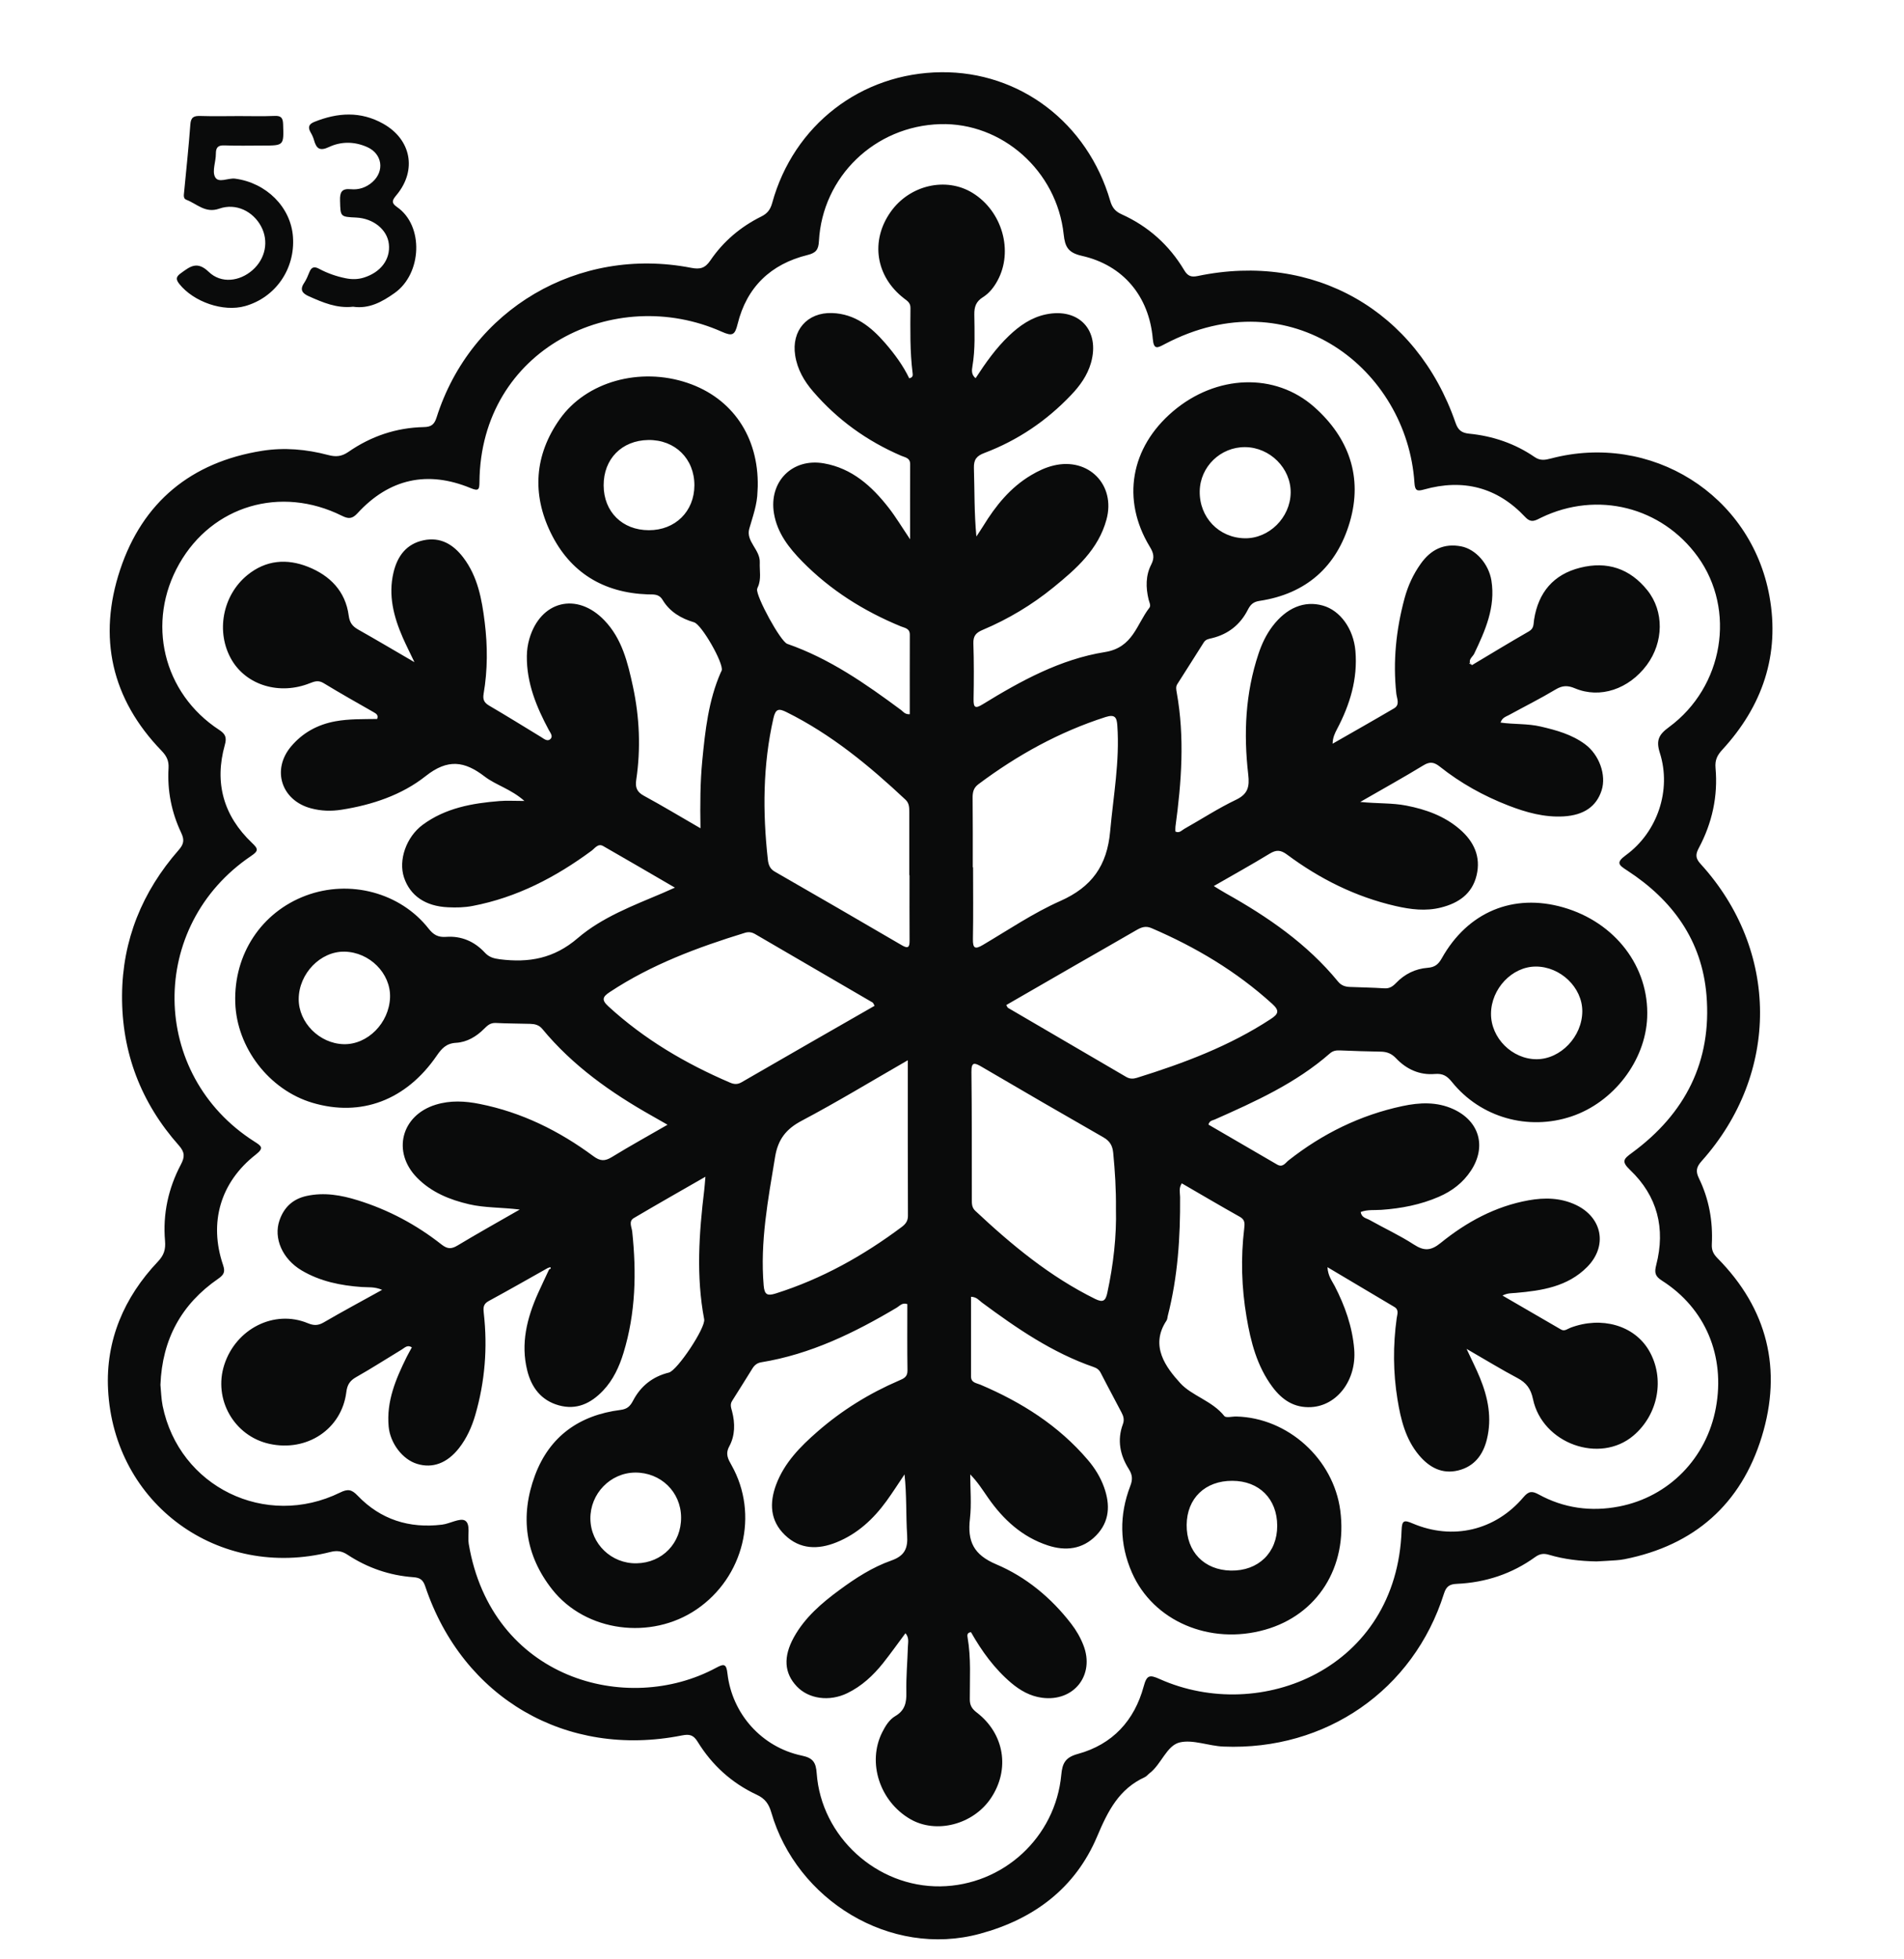<?xml version="1.0" encoding="utf-8"?>
<!-- Generator: Adobe Illustrator 24.2.0, SVG Export Plug-In . SVG Version: 6.00 Build 0)  -->
<svg version="1.1" id="Layer_1" xmlns="http://www.w3.org/2000/svg" xmlns:xlink="http://www.w3.org/1999/xlink" x="0px" y="0px"
	 viewBox="0 0 385 396" style="enable-background:new 0 0 385 396;" xml:space="preserve">
<style type="text/css">
	.st0{fill:#0A0B0B;}
</style>
<g>
	<path class="st0" d="M322.82,315.58c-3.27-0.06-6.5-0.41-9.63-1.35c-1.08-0.32-1.86-0.18-2.76,0.46
		c-4.72,3.41-10.05,5.16-15.84,5.42c-1.44,0.06-2.14,0.48-2.61,1.97c-6.16,19.51-23.9,31.77-44.58,30.92
		c-3.01-0.12-6.19-1.47-8.85-0.84c-2.65,0.63-3.71,4.41-6.1,6.23c-0.33,0.25-0.6,0.62-0.96,0.79c-5.23,2.39-7.47,6.84-9.64,11.98
		c-4.41,10.44-12.76,16.72-23.73,19.68c-18.16,4.9-37.06-6.87-42.16-24.53c-0.5-1.72-1.26-2.8-2.97-3.59
		c-5.02-2.34-9.02-5.97-11.92-10.69c-0.86-1.4-1.65-1.58-3.19-1.28c-23.34,4.65-44.3-7.52-51.88-30.09
		c-0.43-1.29-0.98-1.79-2.41-1.89c-4.82-0.35-9.29-1.89-13.33-4.55c-1.15-0.76-2.14-0.88-3.48-0.54
		c-22.54,5.7-43.76-9.65-44.93-32.88c-0.5-9.89,3.23-18.6,10.08-25.82c1.21-1.28,1.59-2.44,1.44-4.18
		c-0.47-5.43,0.66-10.62,3.2-15.43c0.81-1.53,0.83-2.47-0.4-3.86c-7.67-8.63-11.57-18.81-11.49-30.34
		c0.07-11.18,4.09-20.97,11.44-29.36c1.05-1.19,1.2-2.04,0.53-3.47c-1.96-4.12-2.84-8.52-2.57-13.09c0.09-1.46-0.38-2.44-1.39-3.49
		c-10.18-10.5-12.94-22.98-8.39-36.64c4.54-13.63,14.35-21.71,28.66-24c4.5-0.72,8.99-0.32,13.38,0.84
		c1.57,0.42,2.73,0.33,4.13-0.64c4.55-3.15,9.64-4.88,15.21-5c1.46-0.03,2.12-0.45,2.6-1.95c6.95-21.9,28.69-34.67,51.47-30.24
		c1.81,0.35,2.81,0.09,3.89-1.49c2.62-3.85,6.12-6.81,10.3-8.88c1.23-0.61,1.83-1.39,2.2-2.73c4.33-15.75,17.98-26.27,34.18-26.43
		c15.9-0.16,29.59,10.23,34.18,26.02c0.39,1.34,1.02,2.11,2.27,2.68c5.4,2.43,9.64,6.22,12.67,11.29c0.73,1.23,1.42,1.47,2.78,1.19
		c23.38-4.88,44.24,6.97,52.08,29.63c0.52,1.51,1.22,2.08,2.75,2.24c4.8,0.47,9.28,1.99,13.27,4.73c1.12,0.77,2.11,0.6,3.28,0.29
		c20.22-5.33,40.46,7.26,44.19,27.82c2.15,11.83-1.41,22.23-9.53,31.04c-1.03,1.12-1.51,2.09-1.37,3.69
		c0.51,5.69-0.68,11.11-3.37,16.15c-0.67,1.26-0.74,2.05,0.33,3.22c15.97,17.49,16.06,42.38,0.22,60.09
		c-1.06,1.19-1.23,2.04-0.54,3.46c2.04,4.19,2.85,8.69,2.61,13.34c-0.06,1.2,0.3,1.95,1.14,2.81c10.13,10.23,13.13,22.48,8.96,36.08
		c-4.18,13.63-13.63,21.96-27.74,24.76c-0.57,0.11-1.15,0.18-1.73,0.22C325.48,315.44,324.15,315.51,322.82,315.58z M32.44,279.89
		c0.13,1.29,0.16,2.81,0.45,4.26c3.33,16.35,20.81,24.9,35.88,17.51c1.56-0.77,2.34-0.64,3.54,0.62c4.64,4.84,10.43,6.67,17.05,5.87
		c1.62-0.19,3.67-1.43,4.68-0.82c1.17,0.72,0.46,3.07,0.74,4.7c4.59,27.26,31.94,34.81,50.06,25.03c1.59-0.86,2.03-0.75,2.25,1.14
		c0.93,8.2,6.96,14.94,15.06,16.63c2.27,0.47,2.84,1.41,2.99,3.57c0.92,12.82,12.16,23.02,24.99,22.85
		c12.67-0.17,23.3-9.88,24.47-22.57c0.22-2.37,0.85-3.51,3.37-4.2c6.97-1.91,11.41-6.71,13.29-13.64c0.62-2.28,1.16-2.42,3.23-1.49
		c20.39,9.12,47.99-2.09,48.92-30.07c0.07-2.06,0.53-2.1,2.25-1.37c8.11,3.44,16.7,1.41,22.39-5.31c1.05-1.24,1.74-1.29,3.08-0.56
		c5.09,2.79,10.58,3.53,16.23,2.44c10.12-1.95,17.73-9.79,19.6-19.95c1.93-10.45-2.1-20.1-10.9-25.7c-1.41-0.9-1.56-1.62-1.16-3.18
		c1.9-7.36,0.25-13.92-5.29-19.19c-1.85-1.76-1.27-2.25,0.42-3.49c10.73-7.88,16.14-18.44,15.03-31.84
		c-0.92-11.09-6.88-19.23-16.01-25.18c-1.68-1.09-2.41-1.57-0.29-3.11c6.37-4.63,9.27-13.15,6.87-20.67
		c-0.82-2.58-0.19-3.72,1.86-5.22c11.04-8.13,13.58-23.69,5.81-34.43c-7.31-10.09-20.32-13.36-31.63-7.92
		c-1.13,0.54-2.01,1.23-3.25-0.09c-5.66-6.04-12.57-7.8-20.5-5.57c-1.38,0.39-1.81,0.23-1.91-1.36
		c-1.5-22.86-24.93-41.46-50.48-28.04c-1.45,0.76-2.23,1.26-2.43-1.06c-0.75-8.59-5.96-14.88-14.33-16.77
		c-2.8-0.63-3.42-1.82-3.69-4.35c-1.38-12.83-12.46-22.63-24.97-22.27c-13.18,0.38-23.81,10.58-24.52,23.66
		c-0.09,1.72-0.6,2.37-2.31,2.79c-7.42,1.83-12.29,6.48-14.13,13.95c-0.55,2.24-1.05,2.51-3.19,1.56
		c-21.67-9.66-48.79,3.46-49.01,30.36c-0.01,1.51-0.15,1.92-1.78,1.24c-8.73-3.61-16.47-1.9-22.87,5.07
		c-1.07,1.17-1.83,1.19-3.17,0.52c-12.38-6.15-26.18-2.05-32.87,9.69c-6.74,11.81-3.32,26.17,8.08,33.6
		c1.29,0.84,1.53,1.58,1.12,3.03c-2.15,7.67-0.26,14.33,5.5,19.8c1.26,1.19,1.36,1.6-0.17,2.63c-20.94,14.11-20.6,44.21,0.65,57.73
		c1.45,0.92,1.99,1.29,0.27,2.64c-7.14,5.58-9.52,13.73-6.61,22.3c0.47,1.38,0.2,1.97-0.97,2.78
		C36.71,263.56,32.8,270.64,32.44,279.89z M40.54,23.44c-1.28-0.04-1.94,0.19-2.05,1.7c-0.33,4.56-0.83,9.11-1.26,13.67
		c-0.05,0.57-0.22,1.31,0.44,1.56c2.15,0.81,3.83,2.8,6.67,1.8c3.36-1.18,6.83,0.53,8.46,3.59c1.59,2.98,0.89,6.52-1.73,8.83
		c-2.61,2.3-6.35,2.78-8.87,0.35c-2.36-2.27-3.79-1.05-5.63,0.28c-0.97,0.7-1.08,1.2-0.31,2.17c2.9,3.64,8.89,5.71,13.28,4.48
		c6.16-1.73,10.17-7.5,9.7-14c-0.43-6.02-5.4-10.93-11.7-11.76c-1.42-0.19-3.4,1.01-4.07-0.37c-0.6-1.22,0.19-3.07,0.18-4.65
		c0-1.3,0.43-1.75,1.75-1.7c2.58,0.1,5.16,0.03,7.74,0.03c4.3,0,4.25,0,4.11-4.3c-0.04-1.29-0.4-1.75-1.72-1.69
		c-2.41,0.1-4.83,0.03-7.24,0.03C45.7,23.47,43.12,23.52,40.54,23.44z M79.81,59.21c5.52-3.92,5.93-13.59,0.48-17.36
		c-1.32-0.91-0.9-1.48-0.08-2.47c4.13-5,2.93-11.2-2.72-14.37c-4.57-2.57-9.23-2.27-13.94-0.37c-1.11,0.45-1.33,1.08-0.75,2.1
		c0.29,0.5,0.55,1.04,0.7,1.6c0.47,1.66,1.13,2.26,2.99,1.39c2.48-1.17,5.16-1.16,7.75-0.01c3.06,1.36,3.58,4.84,1.06,7.08
		c-1.26,1.11-2.76,1.6-4.38,1.44c-1.86-0.18-2.21,0.65-2.16,2.31c0.09,3.26,0.01,3.27,3.27,3.42c3.47,0.17,6.27,2.43,6.6,5.34
		c0.35,3.1-1.63,5.72-5.04,6.79c-1.24,0.39-2.44,0.39-3.69,0.14c-1.89-0.38-3.69-1.01-5.39-1.92c-0.97-0.52-1.53-0.34-1.94,0.66
		c-0.31,0.77-0.63,1.56-1.09,2.24c-0.92,1.38-0.31,2.09,0.97,2.66c2.82,1.25,5.64,2.48,8.95,2.11
		C74.59,62.47,77.24,61.04,79.81,59.21z M297.66,134.42c3.83-2.29,7.65-4.61,11.52-6.83c1.04-0.6,0.88-1.5,1.02-2.36
		c0.86-5.5,3.93-9.14,9.33-10.49c5.42-1.36,10.05,0.15,13.59,4.58c3.38,4.23,3.31,10.45-0.13,15.09c-3.64,4.88-9.44,6.84-14.52,4.71
		c-1.47-0.62-2.53-0.6-3.9,0.22c-3.07,1.84-6.28,3.44-9.42,5.16c-0.62,0.34-1.41,0.53-1.73,1.54c2.74,0.39,5.46,0.18,8.11,0.8
		c3.19,0.74,6.31,1.6,8.98,3.58c2.87,2.12,4.33,6.22,3.35,9.3c-1.05,3.29-3.6,5.03-7.66,5.28c-3.92,0.23-7.6-0.8-11.19-2.19
		c-5-1.94-9.66-4.52-13.86-7.86c-1.12-0.89-1.97-1.09-3.29-0.29c-4.03,2.46-8.16,4.74-12.81,7.42c3.53,0.36,6.44,0.18,9.28,0.73
		c3.99,0.77,7.73,2.11,10.84,4.79c2.84,2.44,4.32,5.54,3.4,9.33c-0.9,3.74-3.65,5.6-7.2,6.49c-3.08,0.78-6.13,0.39-9.15-0.3
		c-8.08-1.85-15.35-5.48-21.97-10.4c-1.29-0.96-2.18-1-3.51-0.19c-3.61,2.2-7.31,4.25-11.31,6.55c1.01,0.61,1.73,1.07,2.48,1.49
		c8.48,4.75,16.41,10.2,22.64,17.8c0.66,0.81,1.44,1.06,2.39,1.1c2.33,0.09,4.66,0.13,6.98,0.28c1.04,0.07,1.7-0.38,2.37-1.08
		c1.74-1.81,3.91-2.88,6.39-3.07c1.43-0.11,2.15-0.67,2.85-1.91c5.26-9.39,14.46-13.2,24.57-10.3
		c10.52,3.02,17.39,12.02,16.97,22.24c-0.35,8.75-6.8,17.17-15.34,20.02c-8.74,2.92-18.34,0.21-24.12-6.95
		c-0.98-1.22-1.83-1.78-3.48-1.64c-3.06,0.26-5.73-0.94-7.84-3.17c-0.88-0.93-1.82-1.32-3.06-1.34c-2.75-0.04-5.49-0.14-8.24-0.25
		c-0.77-0.03-1.43,0.04-2.07,0.6c-6.87,6.02-15.07,9.72-23.3,13.37c-0.43,0.19-1.02,0.16-1.27,1.02c4.59,2.67,9.24,5.36,13.88,8.07
		c1.16,0.68,1.68-0.33,2.33-0.84c6.85-5.39,14.48-9.15,23.02-10.97c3.47-0.74,6.95-0.91,10.3,0.62c5.27,2.42,6.74,7.58,3.56,12.42
		c-1.61,2.45-3.83,4.14-6.49,5.29c-3.71,1.61-7.61,2.36-11.63,2.64c-1.38,0.1-2.8-0.09-4.17,0.43c0.15,1.17,1.14,1.25,1.79,1.62
		c2.97,1.67,6.1,3.11,8.95,4.96c2.06,1.34,3.45,1.28,5.41-0.31c5.23-4.24,11.07-7.42,17.8-8.63c3.25-0.58,6.48-0.52,9.55,0.93
		c5.36,2.54,6.46,8.31,2.3,12.53c-3.96,4.01-9.17,4.8-14.46,5.26c-0.82,0.07-1.65,0.01-2.68,0.53c3.95,2.29,7.9,4.59,11.86,6.88
		c0.7,0.4,1.28-0.14,1.88-0.37c6.3-2.38,12.9-0.48,15.87,4.58c3.27,5.58,1.94,12.91-3.12,17.21c-6.8,5.78-18.42,1.64-20.32-7.37
		c-0.44-2.09-1.33-3.3-3.15-4.26c-3.29-1.74-6.46-3.69-10.28-5.89c1.1,2.36,1.98,4.08,2.71,5.87c1.64,4,2.46,8.13,1.39,12.44
		c-0.77,3.13-2.56,5.47-5.79,6.26c-3.28,0.8-5.86-0.62-7.93-3.08c-2.73-3.25-3.69-7.23-4.35-11.27c-0.89-5.45-0.92-10.94-0.16-16.42
		c0.11-0.78,0.5-1.69-0.45-2.26c-4.38-2.61-8.77-5.21-13.55-8.05c0.11,1.8,0.92,2.76,1.46,3.8c2.08,4.03,3.58,8.24,3.95,12.8
		c0.5,6.16-3.41,11.38-8.7,11.68c-3.44,0.19-5.88-1.46-7.83-4.07c-3.13-4.2-4.39-9.1-5.24-14.14c-1.01-5.95-1.19-11.92-0.47-17.92
		c0.11-0.95,0.18-1.74-0.87-2.32c-3.91-2.19-7.77-4.47-11.76-6.78c-0.64,0.99-0.35,1.91-0.34,2.76c0.06,8.1-0.46,16.14-2.49,24.03
		c-0.08,0.32-0.08,0.7-0.26,0.96c-3.42,5.14-0.07,9.49,2.79,12.64c2.32,2.55,6.48,3.58,8.91,6.65c0.33,0.41,1.59,0.07,2.43,0.09
		c10.42,0.25,19.64,8.58,21.01,18.98c1.51,11.43-4.59,21.11-15.2,24.11c-11.14,3.16-22.62-1.71-26.93-11.55
		c-2.52-5.75-2.58-11.65-0.33-17.5c0.51-1.31,0.45-2.24-0.31-3.44c-1.76-2.78-2.38-5.84-1.19-9.04c0.34-0.9,0.12-1.64-0.27-2.37
		c-1.38-2.66-2.82-5.29-4.18-7.96c-0.33-0.66-0.78-1-1.45-1.23c-8.38-2.89-15.58-7.84-22.63-13.06c-0.57-0.43-1.03-1.1-2.17-1.14
		c0,5.39,0,10.75,0,16.12c0,1.27,1.1,1.31,1.9,1.65c8.3,3.53,15.78,8.24,21.7,15.18c1.42,1.66,2.56,3.49,3.3,5.55
		c1.27,3.55,1.14,6.94-1.62,9.76c-2.74,2.8-6.18,3.16-9.73,2c-5.19-1.7-9.03-5.22-12.1-9.63c-1.09-1.56-2.09-3.17-3.61-4.73
		c0,2.99,0.28,6.01-0.06,8.95c-0.53,4.55,0.69,7.27,5.33,9.23c5.98,2.53,11.08,6.73,15.13,11.99c1.03,1.33,1.86,2.76,2.47,4.32
		c2.39,6.05-1.91,11.52-8.37,10.65c-2.39-0.32-4.39-1.46-6.21-2.99c-3.41-2.89-5.97-6.44-8.14-10.26c-0.86,0.08-0.75,0.7-0.68,1.12
		c0.72,4.14,0.42,8.31,0.44,12.46c0,1.24,0.46,1.93,1.41,2.66c5.61,4.3,6.76,11.5,2.85,17.32c-3.59,5.34-11.08,7.27-16.33,4.2
		c-6.17-3.6-8.7-11.45-5.64-17.53c0.65-1.29,1.43-2.56,2.64-3.27c1.94-1.13,2.29-2.71,2.24-4.79c-0.07-3.07,0.22-6.15,0.31-9.23
		c0.03-0.87,0.29-1.82-0.49-2.73c-1.54,2.06-2.99,4.11-4.55,6.07c-1.99,2.49-4.31,4.64-7.22,6.05c-3.62,1.75-7.79,1.17-10.2-1.37
		c-2.55-2.69-2.77-5.97-0.61-9.9c2.23-4.04,5.65-6.96,9.29-9.63c3.23-2.38,6.63-4.57,10.4-5.9c2.7-0.95,3.41-2.42,3.23-5.13
		c-0.26-4.03-0.07-8.1-0.53-12.29c-1.21,1.8-2.38,3.64-3.65,5.39c-2.64,3.63-5.86,6.62-10.08,8.33c-3.74,1.52-7.42,1.47-10.47-1.48
		c-2.98-2.88-3.15-6.44-1.76-10.17c1.67-4.45,4.9-7.7,8.36-10.72c4.93-4.3,10.44-7.71,16.45-10.3c0.95-0.41,1.77-0.71,1.75-2.05
		c-0.07-4.49-0.03-8.98-0.03-13.42c-1.04-0.36-1.54,0.37-2.14,0.72c-8.57,5.09-17.44,9.42-27.4,11.04
		c-0.84,0.14-1.37,0.59-1.77,1.23c-1.38,2.18-2.71,4.39-4.11,6.56c-0.49,0.75-0.21,1.4-0.02,2.13c0.63,2.41,0.62,4.88-0.56,7.06
		c-0.84,1.56-0.26,2.56,0.45,3.82c5.6,9.93,2.48,22.66-7.09,29.16c-9.19,6.24-22.37,4.54-29.15-4.02c-5.5-6.95-6.57-14.85-3.5-23.09
		c2.95-7.91,9-12.17,17.29-13.22c1.37-0.17,1.96-0.76,2.55-1.89c1.54-2.94,3.96-4.86,7.23-5.66c1.7-0.42,7.46-9.06,7.14-10.77
		c-1.65-8.71-1.04-17.4,0.01-26.11c0.09-0.73,0.13-1.47,0.24-2.7c-5.05,2.9-9.78,5.58-14.47,8.35c-1.12,0.66-0.43,1.82-0.33,2.75
		c0.88,8.27,0.7,16.46-1.76,24.49c-0.86,2.81-2.07,5.45-4.12,7.62c-2.46,2.59-5.36,4-8.97,2.99c-3.56-0.99-5.53-3.61-6.38-7.05
		c-1.35-5.43-0.06-10.56,2.15-15.53c0.74-1.65,1.53-3.28,2.29-4.92c0.25-0.03,0.42-0.15,0.25-0.4c-0.03-0.05-0.34,0.09-0.52,0.14
		c-3.99,2.24-7.96,4.51-11.98,6.69c-1.14,0.62-1.09,1.41-0.97,2.49c0.78,6.95,0.23,13.8-1.72,20.52c-0.7,2.41-1.72,4.69-3.28,6.69
		c-2.39,3.06-5.35,4.17-8.5,3.2c-2.93-0.89-5.43-4.16-5.74-7.53c-0.48-5.12,1.45-9.63,3.64-14.07c0.33-0.67,0.71-1.31,1.05-1.94
		c-0.88-0.6-1.44,0.07-2.05,0.44c-3.06,1.85-6.07,3.79-9.18,5.55c-1.28,0.72-1.83,1.52-2.02,3.04c-0.93,7.5-7.97,12.15-15.58,10.46
		c-7.12-1.58-11.35-9.01-9.1-15.97c2.36-7.31,10.13-11.22,16.89-8.41c1.21,0.5,2.08,0.5,3.22-0.16c3.79-2.21,7.66-4.28,11.81-6.58
		c-1.55-0.67-2.85-0.48-4.1-0.57c-4.29-0.3-8.43-1.14-12.17-3.35c-3.92-2.32-5.73-6.54-4.48-10.14c0.92-2.65,2.72-4.32,5.49-4.92
		c3.54-0.77,6.97-0.17,10.34,0.88c6.19,1.92,11.84,4.93,16.92,8.93c1.21,0.95,2.01,0.95,3.26,0.2c3.97-2.39,8.02-4.65,12.57-7.26
		c-3.83-0.46-7.07-0.33-10.22-1.06c-3.96-0.92-7.65-2.42-10.54-5.36c-5.13-5.22-3.21-12.63,3.77-14.77c2.95-0.91,5.94-0.75,8.9-0.15
		c8.49,1.69,16.06,5.44,22.97,10.55c1.38,1.02,2.31,1.06,3.73,0.19c3.6-2.21,7.3-4.25,11.27-6.54c-1.26-0.72-2.19-1.25-3.12-1.78
		c-8.33-4.69-16.05-10.14-22.2-17.58c-0.67-0.81-1.5-1-2.42-1.03c-2.33-0.07-4.67-0.06-6.99-0.18c-1.06-0.05-1.67,0.48-2.34,1.16
		c-1.57,1.59-3.5,2.73-5.69,2.85c-1.97,0.11-2.91,1.15-3.9,2.59c-6.2,9.03-15.32,12.46-25.16,9.53c-8.73-2.6-15.3-11.13-15.59-20.25
		c-0.31-9.77,5.28-18.25,14.27-21.62c8.87-3.32,19.1-0.62,24.83,6.68c0.97,1.23,1.9,1.78,3.53,1.66c3.07-0.23,5.74,0.92,7.83,3.18
		c0.87,0.94,1.81,1.19,3.04,1.35c5.87,0.74,10.93-0.13,15.76-4.28c4.91-4.21,11.17-6.56,17.15-9.1c0.67-0.29,1.33-0.59,2.49-1.1
		c-5.08-2.95-9.77-5.7-14.5-8.4c-1.05-0.6-1.67,0.44-2.36,0.95c-7.26,5.35-15.09,9.44-24.04,11.15c-1.65,0.32-3.31,0.35-4.98,0.27
		c-4.55-0.2-7.67-2.33-8.9-6.03c-1.16-3.5,0.44-8.16,3.78-10.64c4.6-3.4,10.01-4.36,15.54-4.8c1.45-0.12,2.92-0.02,5.03-0.02
		c-2.78-2.45-5.77-3.19-8.06-4.95c-4.04-3.1-7.43-3.62-11.9-0.08c-4.82,3.82-10.81,5.83-17.01,6.8c-2.09,0.33-4.15,0.27-6.19-0.28
		c-5.98-1.59-8.01-7.79-4.01-12.52c2.33-2.76,5.37-4.42,8.95-5.07c2.79-0.51,5.62-0.42,8.44-0.47c0.29-0.77-0.15-1.05-0.69-1.36
		c-3.39-1.93-6.79-3.85-10.13-5.88c-1.02-0.62-1.8-0.38-2.78,0.01c-6.11,2.45-12.79,0.44-15.81-4.7
		c-3.27-5.58-1.88-13.06,3.19-17.17c3.75-3.04,7.97-3.35,12.25-1.65c4.42,1.76,7.57,4.92,8.22,9.86c0.19,1.46,0.78,2.18,1.95,2.84
		c3.6,2.03,7.16,4.14,11.34,6.57c-0.99-2.07-1.72-3.51-2.37-4.99c-1.83-4.19-2.95-8.51-1.87-13.11c0.78-3.32,2.6-5.81,6.1-6.54
		c3.42-0.71,5.99,0.84,8,3.47c2.95,3.86,3.78,8.48,4.35,13.11c0.6,4.81,0.6,9.65-0.22,14.44c-0.2,1.2,0.11,1.81,1.13,2.41
		c3.52,2.06,6.99,4.21,10.47,6.33c0.62,0.38,1.33,1.04,1.96,0.36c0.5-0.54-0.09-1.24-0.4-1.81c-2.5-4.67-4.48-9.48-4.42-14.91
		c0.01-1.18,0.18-2.32,0.5-3.44c2.23-7.72,9.62-9.58,15.19-3.76c3.56,3.71,4.72,8.54,5.76,13.35c1.34,6.23,1.61,12.55,0.67,18.87
		c-0.22,1.51,0.1,2.43,1.53,3.21c3.71,2.01,7.33,4.2,11.46,6.58c-0.08-4.87-0.06-9.31,0.37-13.73c0.59-6.06,1.25-12.09,3.72-17.74
		c0.07-0.15,0.17-0.29,0.21-0.45c0.37-1.51-4.06-9.24-5.58-9.7c-2.65-0.78-4.93-2.13-6.37-4.52c-0.78-1.3-1.87-1.09-3.02-1.13
		c-8.95-0.32-15.68-4.41-19.6-12.43c-3.84-7.86-3.29-15.74,1.79-22.95c5.39-7.65,16.25-10.61,25.86-7.36
		c9.08,3.07,14.4,10.92,14.2,20.95c-0.01,0.33-0.04,0.67-0.05,1c-0.05,2.62-0.95,5.03-1.66,7.51c-0.74,2.57,2.23,4.24,2.12,6.83
		c-0.07,1.65,0.34,3.32-0.37,4.93c-0.07,0.15-0.15,0.31-0.17,0.47c-0.23,1.46,4.72,10.57,6.1,11.05
		c8.54,2.97,15.84,8.06,23.02,13.38c0.44,0.33,0.76,0.9,1.75,0.84c0-5.35-0.01-10.71,0.01-16.07c0.01-1.29-1.03-1.36-1.83-1.69
		c-7.48-3.08-14.21-7.3-19.9-13.09c-2.71-2.76-5.08-5.77-5.74-9.74c-1.06-6.4,3.7-11.23,10.09-10.11c5.68,0.99,9.69,4.6,13.09,8.96
		c1.46,1.87,2.68,3.92,4.35,6.39c0-5.44-0.02-10.31,0.01-15.18c0.01-1.3-1.04-1.37-1.82-1.71c-6.92-2.98-12.89-7.27-17.81-12.99
		c-1.82-2.11-3.18-4.46-3.62-7.28c-0.79-5.02,2.42-8.74,7.47-8.57c4.64,0.16,7.9,2.81,10.75,6.1c1.89,2.19,3.61,4.52,4.84,7.09
		c0.77-0.16,0.74-0.64,0.69-1.01c-0.56-4.39-0.47-8.81-0.44-13.21c0.01-1.04-0.62-1.4-1.29-1.92c-5.75-4.43-6.86-11.64-2.72-17.49
		c3.84-5.44,11.21-7.14,16.58-3.83c6,3.7,8.28,11.75,5.03,17.72c-0.73,1.35-1.68,2.55-2.94,3.34c-1.39,0.87-1.77,1.92-1.75,3.5
		c0.04,3.49,0.21,6.99-0.38,10.47c-0.13,0.77-0.26,1.68,0.64,2.41c2-3.07,4.09-6.05,6.75-8.58c2.14-2.04,4.51-3.7,7.47-4.32
		c6.69-1.39,10.98,3.23,9.11,9.8c-0.73,2.55-2.24,4.64-4.04,6.52c-4.96,5.21-10.79,9.15-17.51,11.69c-1.57,0.59-2.17,1.32-2.12,3.05
		c0.14,4.55,0.05,9.1,0.5,13.83c0.46-0.71,0.95-1.41,1.39-2.13c2.51-4.09,5.46-7.76,9.67-10.26c1.44-0.86,2.94-1.57,4.58-1.96
		c7.05-1.68,12.56,3.92,10.67,10.91c-1.64,6.06-6.12,9.98-10.73,13.73c-4.35,3.54-9.14,6.41-14.31,8.59
		c-1.33,0.56-1.93,1.2-1.88,2.72c0.12,3.74,0.11,7.5,0.04,11.24c-0.03,1.76,0.33,2.02,1.89,1.05c7.7-4.73,15.7-9.1,24.67-10.53
		c5.69-0.91,6.39-5.61,8.99-8.95c0.36-0.47-0.03-1.12-0.16-1.68c-0.58-2.41-0.61-4.86,0.54-7.07c0.72-1.41,0.46-2.35-0.31-3.61
		c-5.75-9.49-3.9-20.04,4.71-27.35c8.71-7.4,20.61-7.93,28.59-0.84c6.95,6.18,9.83,14.11,7.15,23.24
		c-2.65,9.01-8.82,14.5-18.27,15.92c-1.26,0.19-1.82,0.76-2.36,1.82c-1.51,2.96-3.93,4.9-7.2,5.7c-0.65,0.16-1.29,0.22-1.7,0.88
		c-1.77,2.82-3.57,5.62-5.35,8.43c-0.34,0.54-0.21,1.1-0.11,1.69c1.63,9.05,0.97,18.08-0.26,27.11c-0.04,0.32-0.01,0.65-0.01,0.98
		c0.8,0.4,1.27-0.24,1.79-0.53c3.48-1.96,6.85-4.16,10.45-5.88c2.44-1.16,2.77-2.64,2.49-5.1c-0.96-8.26-0.59-16.45,2.08-24.43
		c0.66-1.98,1.55-3.86,2.82-5.54c2.85-3.75,6.44-5.23,10.17-4.19c3.55,0.99,6.22,4.74,6.6,9.16c0.49,5.69-1.11,10.87-3.72,15.82
		c-0.44,0.84-0.86,1.69-0.89,2.94c4.14-2.37,8.3-4.72,12.42-7.14c1.25-0.73,0.57-1.98,0.46-2.97c-0.71-6.55-0.04-12.96,1.67-19.29
		c0.68-2.5,1.75-4.84,3.27-6.97c2.03-2.86,4.69-4.19,8.19-3.51c2.92,0.57,5.56,3.54,6.1,6.9c0.86,5.4-1.25,10.12-3.49,14.81
		c-0.32,0.67-1.5,1.32-0.46,2.31c-0.12-0.19-0.25-0.37-0.38-0.55c-0.05,0.07-0.1,0.13-0.15,0.2
		C297.31,134.21,297.49,134.31,297.66,134.42z M196.7,175.29c0.02,0,0.04,0,0.06,0c0,4.83,0.06,9.66-0.03,14.49
		c-0.03,1.9,0.42,2.15,2.04,1.19c5.16-3.05,10.18-6.45,15.63-8.87c6.38-2.83,9.46-7.15,10.08-14.08c0.64-7.12,1.96-14.17,1.45-21.37
		c-0.11-1.59-0.43-2.35-2.37-1.73c-9.39,3.01-17.86,7.7-25.72,13.58c-1.02,0.76-1.18,1.66-1.17,2.8
		C196.72,165.96,196.7,170.63,196.7,175.29z M183.91,176.88c-0.02,0-0.04,0-0.05,0c0-4.25,0-8.49,0-12.74c0-0.92,0-1.8-0.77-2.52
		c-7.31-6.85-14.99-13.2-24.05-17.69c-1.55-0.77-2.21-0.72-2.65,1.24c-2.15,9.46-2.19,18.97-1.13,28.54
		c0.11,1.02,0.39,1.88,1.41,2.46c8.59,4.93,17.16,9.9,25.71,14.89c1.27,0.74,1.55,0.35,1.54-0.95
		C183.89,185.7,183.91,181.29,183.91,176.88z M203.47,203.13c0.18,0.3,0.24,0.49,0.36,0.57c7.96,4.66,15.94,9.3,23.9,13.96
		c0.72,0.42,1.41,0.41,2.15,0.18c9.47-2.95,18.71-6.4,27.08-11.89c1.58-1.03,1.8-1.7,0.27-3.08c-7.23-6.56-15.47-11.46-24.4-15.29
		c-1.17-0.5-2.05-0.17-3.03,0.4c-4.1,2.38-8.22,4.72-12.33,7.08C212.82,197.75,208.15,200.44,203.47,203.13z M183.56,214.29
		c-7.46,4.29-14.35,8.47-21.46,12.23c-3.17,1.67-4.79,3.78-5.37,7.3c-1.42,8.62-3.06,17.18-2.31,25.99c0.16,1.83,0.7,2.17,2.45,1.61
		c9.31-2.94,17.68-7.62,25.47-13.44c0.77-0.58,1.25-1.19,1.25-2.25C183.55,235.43,183.56,225.12,183.56,214.29z M176.85,203.28
		c-0.23-0.39-0.28-0.59-0.4-0.66c-7.9-4.6-15.81-9.19-23.7-13.8c-0.69-0.41-1.33-0.53-2.12-0.29c-9.56,2.94-18.89,6.4-27.31,11.96
		c-1.46,0.96-1.75,1.58-0.31,2.9c7.26,6.66,15.6,11.56,24.61,15.42c0.82,0.35,1.5,0.4,2.32-0.07
		C158.86,213.58,167.81,208.46,176.85,203.28z M225.65,244.32c0.04-4-0.2-7.65-0.55-11.3c-0.14-1.48-0.68-2.4-1.98-3.15
		c-8.23-4.71-16.44-9.46-24.62-14.26c-1.48-0.87-2.1-1.02-2.07,1.09c0.1,8.57,0.07,17.15,0.08,25.72c0,0.83-0.02,1.62,0.69,2.29
		c7.37,6.91,15.1,13.31,24.25,17.82c1.55,0.76,2.1,0.43,2.45-1.21C225.14,255.59,225.79,249.83,225.65,244.32z M301.49,204.86
		c-0.04,4.92,4.28,9.23,9.24,9.22c4.85-0.02,9.2-4.58,9.22-9.68c0.02-4.81-4.42-9.07-9.43-9.05
		C305.75,195.37,301.53,199.82,301.49,204.86z M69.66,192.34c-4.85-0.09-9.22,4.42-9.26,9.55c-0.04,4.77,4.18,9.02,9.08,9.15
		c4.85,0.13,9.22-4.28,9.39-9.47C79.02,196.73,74.73,192.43,69.66,192.34z M239.95,308.19c-0.05,5.43,3.54,9.14,8.95,9.24
		c5.53,0.1,9.37-3.61,9.36-9.06c-0.01-5.43-3.64-9.07-9.07-9.08C243.7,299.26,240,302.82,239.95,308.19z M122.06,98.11
		c0.02,5.33,3.78,9.05,9.15,9.05c5.32,0.01,9.18-3.79,9.2-9.05c0.02-5.39-3.91-9.26-9.33-9.18
		C125.72,89.02,122.04,92.76,122.06,98.11z M251.77,90.37c-4.98-0.04-9.1,3.96-9.18,8.91c-0.09,5.29,3.88,9.43,9.12,9.51
		c4.9,0.08,9.19-4.17,9.27-9.19C261.05,94.66,256.81,90.41,251.77,90.37z M137.72,306.64c-0.05-5.12-4.12-9.06-9.3-9.02
		c-5.01,0.05-9.1,4.28-9.04,9.35c0.06,5.06,4.26,9.1,9.36,8.99C133.93,315.86,137.78,311.87,137.72,306.64z"/>
</g>
</svg>
